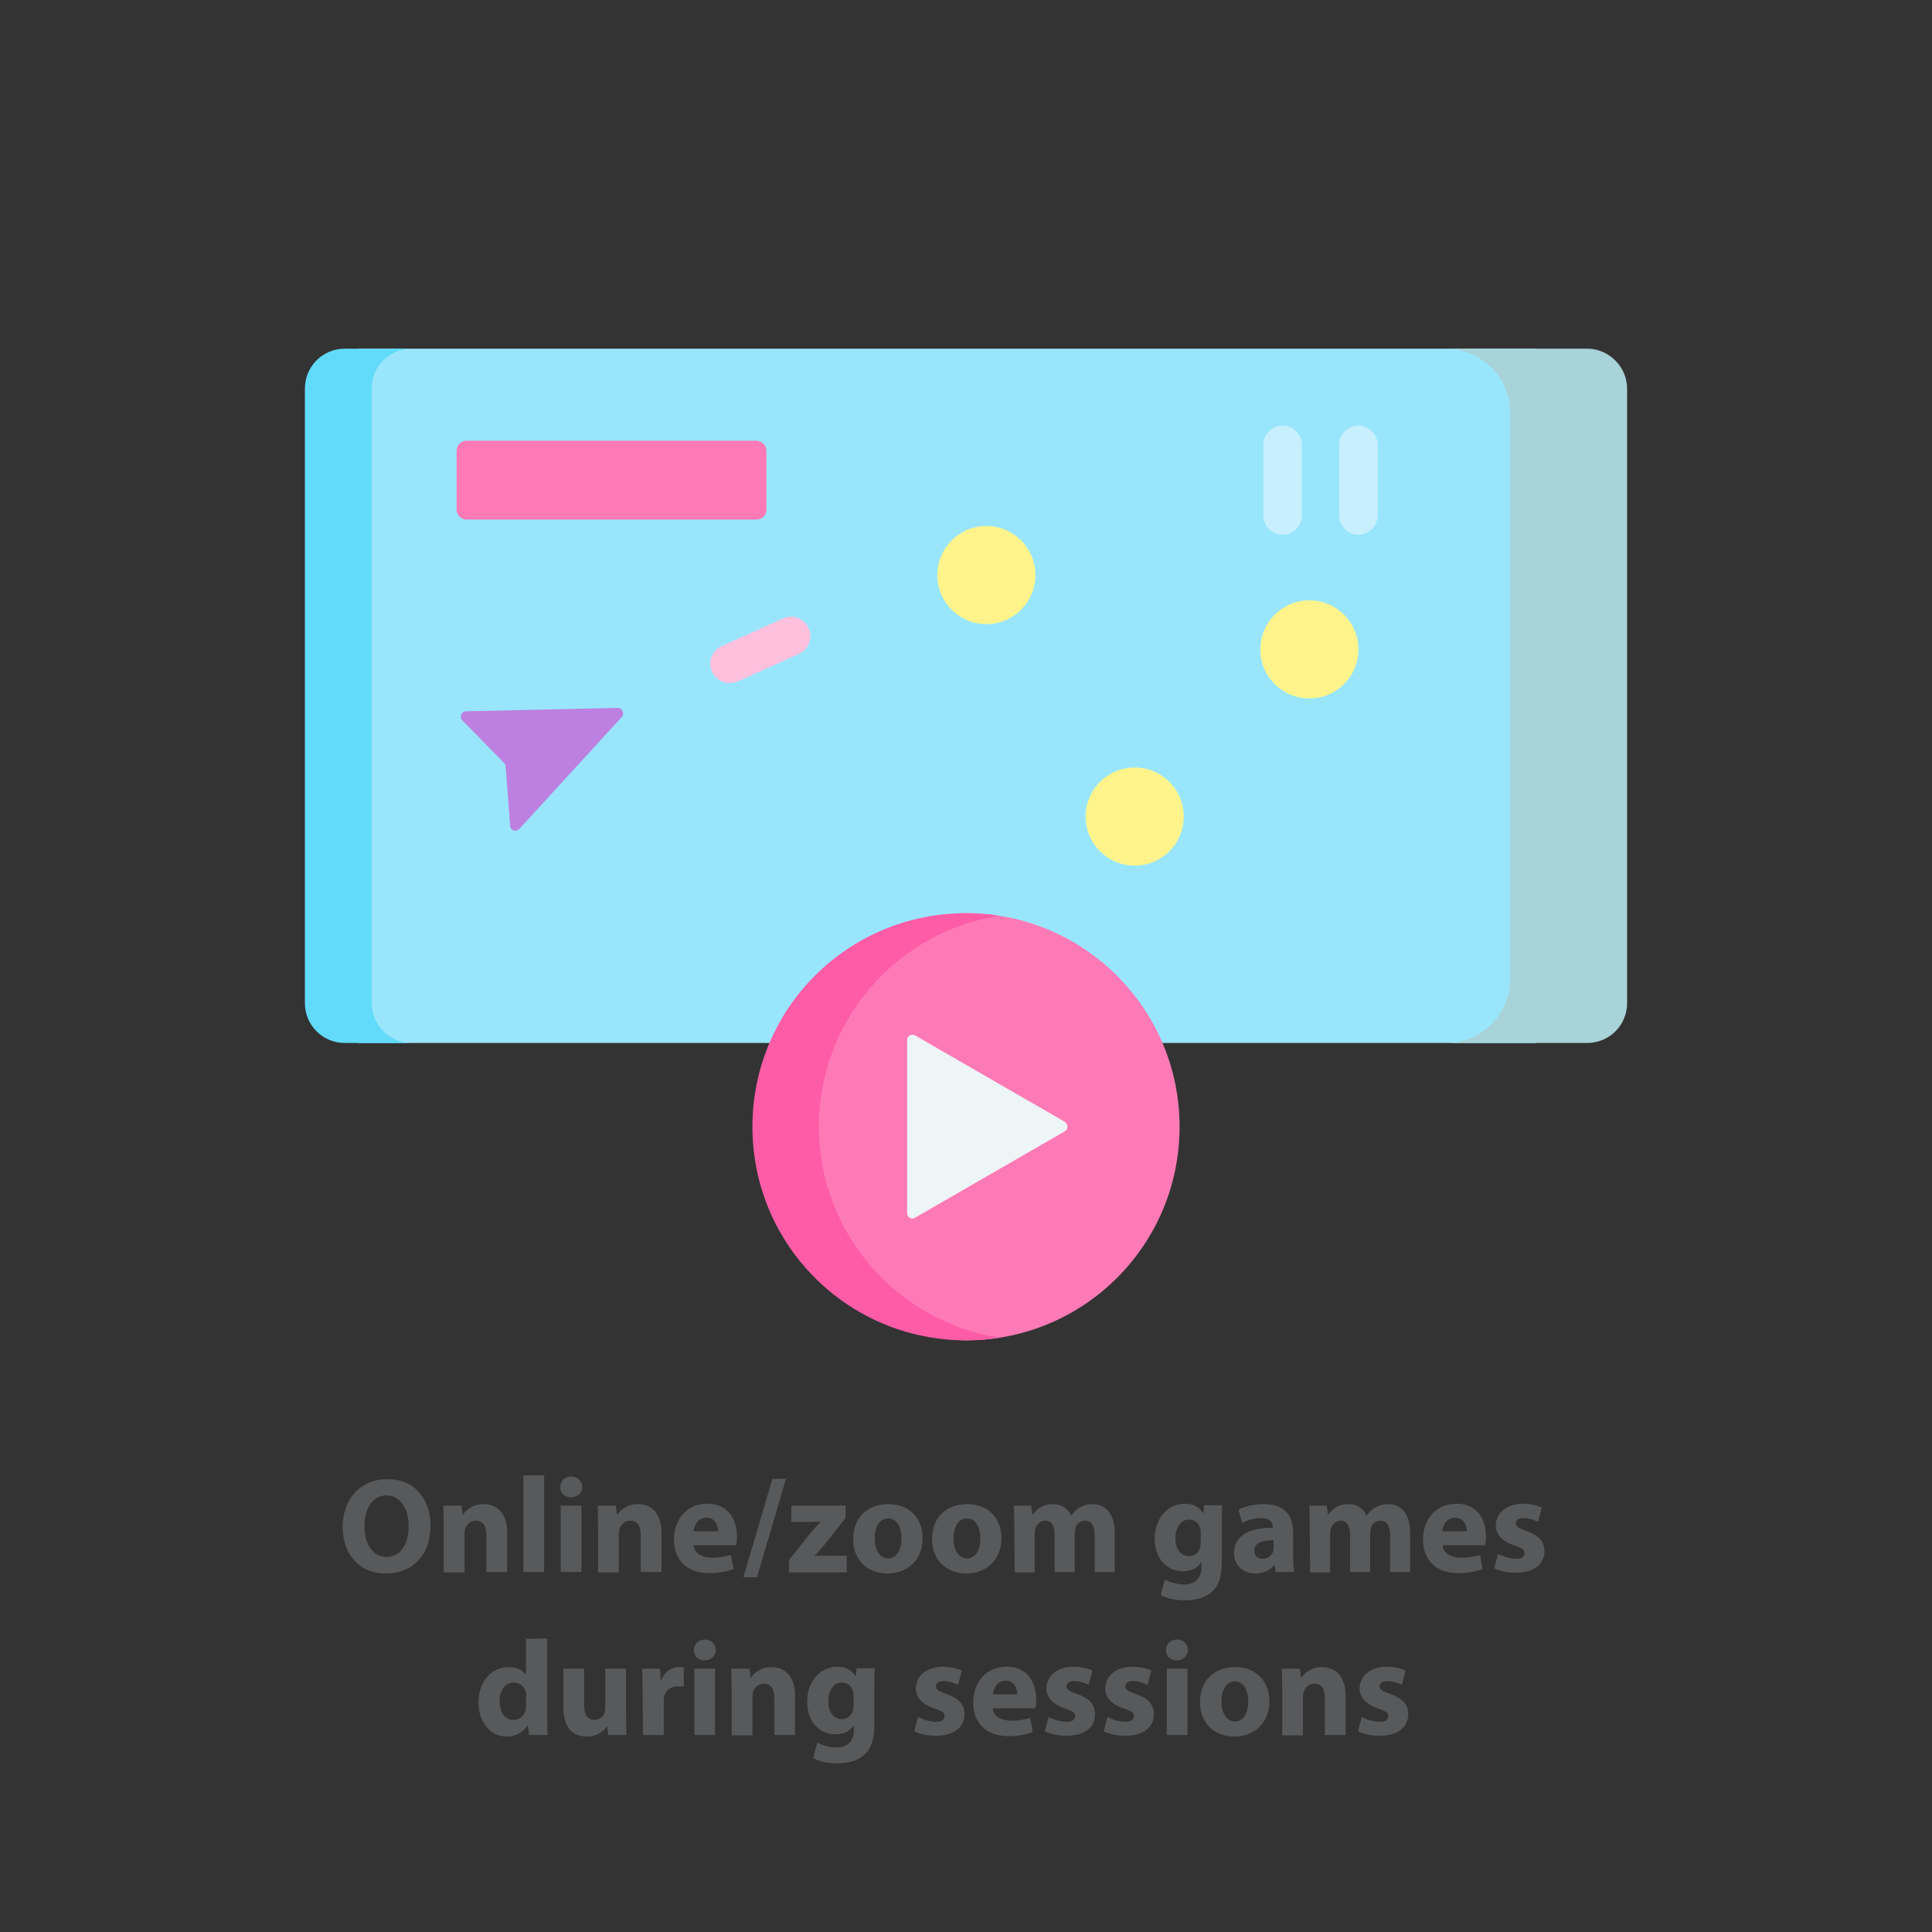 <?xml version="1.0" encoding="utf-8"?>
<!-- Generator: Adobe Illustrator 26.0.0, SVG Export Plug-In . SVG Version: 6.00 Build 0)  -->
<svg version="1.1" id="Capa_1" xmlns="http://www.w3.org/2000/svg" xmlns:xlink="http://www.w3.org/1999/xlink" x="0px" y="0px"
	 viewBox="0 0 512 512" style="enable-background:new 0 0 512 512;" xml:space="preserve">
<rect x="0" y="0" width="512" height="512" fill="#333333" stroke="none"/>
<style type="text/css">
	.st0{fill:#99E6FC;}
	.st1{fill:#62DBFB;}
	.st2{fill:#A8D3D8;}
	.st3{fill:#FEF48B;}
	.st4{fill:#FE7AB6;}
	.st5{fill:#FE5CA7;}
	.st6{fill:#FEC0DD;}
	.st7{fill:#C8EFFE;}
	.st8{fill:#BD80E1;}
	.st9{fill:#EEF5F6;}
	.st10{enable-background:new    ;}
	.st11{fill:#58595B;}
</style>
<g>
	<path class="st0" d="M407.2,276.4H95l-6-102.3l6-81.7h312.2V276.4z"/>
	<path class="st1" d="M109.1,276.4H91.4c-5.9,0-10.6-4.7-10.6-10.6V103c0-5.9,4.7-10.6,10.6-10.6h17.7c-5.9,0-10.6,4.7-10.6,10.6
		v162.8C98.5,271.7,103.3,276.4,109.1,276.4z"/>
	<path class="st2" d="M431.2,103v162.8c0,5.9-4.7,10.6-10.6,10.6h-37.1c9.2-0.1,16.7-7.7,16.7-17v-150c0-9.4-7.6-17-17-17l0,0h37.4
		C426.4,92.4,431.2,97.2,431.2,103L431.2,103z"/>
	<g>
		<circle class="st3" cx="261.4" cy="152.4" r="13"/>
		<circle class="st3" cx="300.7" cy="216.4" r="13"/>
		<circle class="st3" cx="347" cy="172.1" r="13"/>
	</g>
	<path class="st4" d="M312.6,298.6c0,31.3-25.3,56.6-56.6,56.6s-48.5-48.7-48.9-56.6c-0.3-5.4,17.7-56.6,48.9-56.6
		S312.6,267.3,312.6,298.6z"/>
	<path class="st5" d="M264.8,354.5c-2.9,0.5-5.8,0.7-8.8,0.7c-31.3,0-56.6-25.3-56.6-56.6S224.7,242,256,242c3,0,6,0.2,8.8,0.7
		c-27.1,4.2-47.8,27.7-47.8,55.9S237.8,350.2,264.8,354.5z"/>
	<path class="st6" d="M193.4,181c-2,0-3.8-1.1-4.7-3c-1.2-2.6,0-5.6,2.6-6.8l16.2-7.3c2.6-1.2,5.6,0,6.8,2.6s0,5.6-2.6,6.8
		l-16.2,7.3C194.8,180.8,194.1,181,193.4,181L193.4,181z"/>
	<path class="st7" d="M360,141.7c-2.8,0-5.1-2.3-5.1-5.1v-18.7c0-2.8,2.3-5.1,5.1-5.1c2.8,0,5.1,2.3,5.1,5.1v18.7
		C365.1,139.4,362.8,141.7,360,141.7z"/>
	<path class="st7" d="M339.9,141.7c-2.8,0-5.1-2.3-5.1-5.1v-18.7c0-2.8,2.3-5.1,5.1-5.1s5.1,2.3,5.1,5.1v18.7
		C345,139.4,342.7,141.7,339.9,141.7z"/>
	<path class="st8" d="M163.7,187.6l-40.2,0.9c-1.2,0-1.8,1.5-1,2.4l11.1,11.3c0.2,0.2,0.4,0.5,0.4,0.9l1.2,15.8
		c0.1,1.2,1.6,1.7,2.4,0.8l27.2-29.7C165.6,189,164.9,187.6,163.7,187.6z"/>
	<path class="st4" d="M200.4,137.7h-76.7c-1.5,0-2.7-1.2-2.7-2.7v-15.5c0-1.5,1.2-2.7,2.7-2.7h76.7c1.5,0,2.7,1.2,2.7,2.7V135
		C203.2,136.4,202,137.7,200.4,137.7z"/>
	<path class="st9" d="M282.2,297.3l-39.7-22.9c-0.9-0.5-2.1,0.1-2.1,1.2v45.9c0,1.1,1.2,1.8,2.1,1.2l39.7-22.9
		C283.1,299.2,283.1,297.9,282.2,297.3z"/>
</g>
<g class="st10">
	<path class="st11" d="M114.1,404.2c0,8-4.8,12.8-11.9,12.8c-7.2,0-11.4-5.4-11.4-12.3c0-7.3,4.6-12.7,11.8-12.7
		C110,391.9,114.1,397.5,114.1,404.2z M96.6,404.5c0,4.8,2.2,8.1,5.9,8.1c3.7,0,5.8-3.5,5.8-8.2c0-4.4-2.1-8.1-5.9-8.1
		C98.7,396.3,96.6,399.8,96.6,404.5z"/>
	<path class="st11" d="M117.6,404.6c0-2.2-0.1-4.1-0.1-5.6h4.8l0.3,2.4h0.1c0.7-1.1,2.5-2.8,5.4-2.8c3.6,0,6.3,2.4,6.3,7.6v10.4
		h-5.5v-9.8c0-2.3-0.8-3.8-2.8-3.8c-1.5,0-2.4,1-2.8,2.1c-0.1,0.3-0.2,0.9-0.2,1.4v10.2h-5.5C117.6,416.7,117.6,404.6,117.6,404.6z"
		/>
	<path class="st11" d="M138.7,391h5.5v25.6h-5.5V391z"/>
	<path class="st11" d="M154.3,394.1c0,1.5-1.2,2.7-3,2.7c-1.7,0-2.9-1.2-2.8-2.7c0-1.6,1.1-2.8,2.9-2.8
		C153.1,391.3,154.3,392.5,154.3,394.1z M148.6,416.6V399h5.5v17.6H148.6z"/>
	<path class="st11" d="M158.5,404.6c0-2.2-0.1-4.1-0.1-5.6h4.8l0.3,2.4h0.1c0.7-1.1,2.5-2.8,5.4-2.8c3.6,0,6.3,2.4,6.3,7.6v10.4
		h-5.5v-9.8c0-2.3-0.8-3.8-2.8-3.8c-1.5,0-2.4,1-2.8,2.1c-0.1,0.3-0.2,0.9-0.2,1.4v10.2h-5.5V404.6z"/>
	<path class="st11" d="M183.8,409.5c0.2,2.3,2.4,3.3,5,3.3c1.9,0,3.4-0.3,4.9-0.7l0.7,3.7c-1.8,0.7-4,1.1-6.4,1.1
		c-6,0-9.4-3.5-9.4-9c0-4.5,2.8-9.4,8.9-9.4c5.7,0,7.8,4.4,7.8,8.8c0,0.9-0.1,1.8-0.2,2.2H183.8z M190.3,405.8
		c0-1.3-0.6-3.6-3.1-3.6c-2.3,0-3.2,2.1-3.4,3.6H190.3z"/>
	<path class="st11" d="M197,418l7.7-26.1h3.6l-7.7,26.1H197z"/>
	<path class="st11" d="M209.1,413.4l5.5-6.9c1-1.2,1.8-2.1,2.8-3.1v-0.1h-7.7V399h14.4v3.3l-5.3,6.7c-1,1.2-1.9,2.3-2.9,3.2v0.1h8.5
		v4.4h-15.3V413.4z"/>
	<path class="st11" d="M244.5,407.6c0,6.4-4.6,9.4-9.3,9.4c-5.1,0-9.1-3.4-9.1-9.1s3.7-9.3,9.4-9.3
		C240.9,398.6,244.5,402.3,244.5,407.6z M231.8,407.7c0,3,1.3,5.3,3.6,5.3c2.1,0,3.5-2.1,3.5-5.3c0-2.6-1-5.3-3.5-5.3
		C232.8,402.4,231.8,405.1,231.8,407.7z"/>
	<path class="st11" d="M265.4,407.6c0,6.4-4.6,9.4-9.3,9.4c-5.1,0-9.1-3.4-9.1-9.1s3.7-9.3,9.4-9.3
		C261.8,398.6,265.4,402.3,265.4,407.6z M252.7,407.7c0,3,1.3,5.3,3.6,5.3c2.1,0,3.5-2.1,3.5-5.3c0-2.6-1-5.3-3.5-5.3
		C253.7,402.4,252.7,405.1,252.7,407.7z"/>
	<path class="st11" d="M268.8,404.6c0-2.2-0.1-4.1-0.1-5.6h4.6l0.3,2.4h0.1c0.8-1.1,2.3-2.8,5.3-2.8c2.3,0,4.1,1.2,4.8,3h0.1
		c0.6-0.9,1.4-1.6,2.3-2.1c1-0.6,2.1-0.9,3.3-0.9c3.4,0,5.9,2.4,5.9,7.6v10.4h-5.3V407c0-2.6-0.8-4-2.6-4c-1.3,0-2.2,0.9-2.5,1.9
		c-0.1,0.4-0.2,1-0.2,1.4v10.3h-5.3v-9.9c0-2.2-0.8-3.7-2.5-3.7c-1.4,0-2.2,1.1-2.6,2c-0.2,0.4-0.2,0.9-0.2,1.4v10.3h-5.3
		L268.8,404.6L268.8,404.6z"/>
	<path class="st11" d="M323.9,399c-0.1,1.1-0.1,2.6-0.1,5.2v9.8c0,3.4-0.7,6.2-2.7,7.9c-1.9,1.7-4.6,2.2-7.2,2.2
		c-2.3,0-4.8-0.5-6.3-1.4l1.1-4.1c1.1,0.6,3.1,1.3,5.1,1.3c2.6,0,4.6-1.4,4.6-4.6v-1.2h-0.1c-1,1.5-2.7,2.3-4.8,2.3
		c-4.4,0-7.5-3.5-7.5-8.6c0-5.7,3.7-9.3,8-9.3c2.4,0,3.9,1,4.8,2.5h0.1l0.2-2.1h4.8V399z M318.2,406.1c0-0.4,0-0.7-0.1-1
		c-0.4-1.4-1.4-2.4-3-2.4c-2,0-3.6,1.8-3.6,5c0,2.6,1.3,4.7,3.6,4.7c1.4,0,2.5-0.9,2.9-2.2c0.1-0.4,0.2-1,0.2-1.4V406.1z"/>
	<path class="st11" d="M338.1,416.6l-0.3-1.8h-0.1c-1.2,1.4-3,2.2-5,2.2c-3.6,0-5.7-2.6-5.7-5.4c0-4.6,4.1-6.8,10.3-6.7v-0.3
		c0-0.9-0.5-2.3-3.2-2.3c-1.8,0-3.7,0.6-4.9,1.3l-1-3.5c1.2-0.7,3.6-1.5,6.8-1.5c5.9,0,7.7,3.5,7.7,7.6v6.1c0,1.7,0.1,3.3,0.3,4.3
		L338.1,416.6L338.1,416.6z M337.5,408.2c-2.9,0-5.1,0.6-5.1,2.8c0,1.4,0.9,2.1,2.2,2.1c1.4,0,2.5-0.9,2.8-2
		c0.1-0.3,0.1-0.6,0.1-0.9V408.2z"/>
	<path class="st11" d="M347.1,404.6c0-2.2-0.1-4.1-0.1-5.6h4.6l0.3,2.4h0.1c0.8-1.1,2.3-2.8,5.3-2.8c2.3,0,4.1,1.2,4.8,3h0.1
		c0.6-0.9,1.4-1.6,2.3-2.1c1-0.6,2.1-0.9,3.3-0.9c3.4,0,5.9,2.4,5.9,7.6v10.4h-5.3V407c0-2.6-0.8-4-2.6-4c-1.3,0-2.2,0.9-2.5,1.9
		c-0.1,0.4-0.2,1-0.2,1.4v10.3h-5.3v-9.9c0-2.2-0.8-3.7-2.5-3.7c-1.4,0-2.2,1.1-2.6,2c-0.2,0.4-0.2,0.9-0.2,1.4v10.3h-5.3
		L347.1,404.6L347.1,404.6z"/>
	<path class="st11" d="M382.3,409.5c0.2,2.3,2.4,3.3,5,3.3c1.9,0,3.4-0.3,4.9-0.7l0.7,3.7c-1.8,0.7-4,1.1-6.4,1.1
		c-6,0-9.4-3.5-9.4-9c0-4.5,2.8-9.4,8.9-9.4c5.7,0,7.8,4.4,7.8,8.8c0,0.9-0.1,1.8-0.2,2.2H382.3z M388.7,405.8
		c0-1.3-0.6-3.6-3.1-3.6c-2.3,0-3.2,2.1-3.4,3.6H388.7z"/>
	<path class="st11" d="M397,411.8c1,0.6,3.1,1.3,4.7,1.3c1.7,0,2.3-0.6,2.3-1.5s-0.5-1.3-2.6-2c-3.6-1.2-5-3.2-5-5.3
		c0-3.3,2.8-5.8,7.2-5.8c2.1,0,3.9,0.5,5,1l-1,3.8c-0.8-0.4-2.3-1-3.8-1c-1.3,0-2.1,0.5-2.1,1.4c0,0.8,0.7,1.3,2.8,2
		c3.3,1.2,4.8,2.8,4.8,5.4c0,3.3-2.6,5.7-7.6,5.7c-2.3,0-4.4-0.5-5.7-1.2L397,411.8z"/>
</g>
<g class="st10">
	<path class="st11" d="M145,434.2v20.3c0,2,0.1,4.1,0.1,5.3h-4.9l-0.3-2.6h-0.1c-1.1,2-3.2,3-5.5,3c-4.2,0-7.5-3.6-7.5-9
		c0-5.9,3.7-9.4,7.9-9.4c2.2,0,3.9,0.8,4.6,2h0.1v-9.5L145,434.2L145,434.2z M139.5,449.6c0-0.3,0-0.7-0.1-1
		c-0.3-1.5-1.5-2.7-3.2-2.7c-2.5,0-3.8,2.2-3.8,5c0,3,1.5,4.9,3.7,4.9c1.6,0,2.8-1.1,3.2-2.6c0.1-0.4,0.1-0.8,0.1-1.3v-2.3H139.5z"
		/>
	<path class="st11" d="M165.9,454.1c0,2.3,0.1,4.2,0.1,5.7h-4.8l-0.3-2.5h0.1c-0.7,1.1-2.3,2.9-5.5,2.9c-3.6,0-6.2-2.2-6.2-7.7
		v-10.3h5.5v9.5c0,2.6,0.8,4.1,2.7,4.1c1.5,0,2.4-1,2.7-1.9c0.1-0.3,0.2-0.8,0.2-1.2v-10.5h5.5V454.1z"/>
	<path class="st11" d="M170.3,448c0-2.6-0.1-4.3-0.1-5.8h4.7l0.2,3.2h0.1c0.9-2.6,3.1-3.6,4.8-3.6c0.5,0,0.8,0,1.2,0.1v5.1
		c-0.4-0.1-0.9-0.1-1.5-0.1c-2,0-3.4,1.1-3.7,2.8c-0.1,0.4-0.1,0.8-0.1,1.2v8.9h-5.5L170.3,448L170.3,448z"/>
	<path class="st11" d="M189.7,437.3c0,1.5-1.2,2.7-3,2.7c-1.7,0-2.9-1.2-2.8-2.7c0-1.6,1.1-2.8,2.9-2.8
		C188.5,434.5,189.6,435.7,189.7,437.3z M184,459.8v-17.6h5.5v17.6H184z"/>
	<path class="st11" d="M193.9,447.8c0-2.2-0.1-4.1-0.1-5.6h4.8l0.3,2.4h0.1c0.7-1.1,2.5-2.8,5.4-2.8c3.6,0,6.3,2.4,6.3,7.6v10.4
		h-5.5V450c0-2.3-0.8-3.8-2.8-3.8c-1.5,0-2.4,1-2.8,2.1c-0.1,0.3-0.2,0.9-0.2,1.4v10.2h-5.5V447.8z"/>
	<path class="st11" d="M231.8,442.2c-0.1,1.1-0.1,2.6-0.1,5.2v9.8c0,3.4-0.7,6.2-2.7,7.9c-1.9,1.7-4.6,2.2-7.2,2.2
		c-2.3,0-4.8-0.5-6.3-1.4l1.1-4.1c1.1,0.6,3.1,1.3,5.1,1.3c2.6,0,4.6-1.4,4.6-4.6v-1.2h-0.1c-1,1.5-2.7,2.3-4.8,2.3
		c-4.4,0-7.5-3.5-7.5-8.6c0-5.7,3.7-9.3,8-9.3c2.4,0,3.9,1,4.8,2.5h0.1l0.2-2.1h4.8V442.2z M226.2,449.3c0-0.4,0-0.7-0.1-1
		c-0.4-1.4-1.4-2.4-3-2.4c-2,0-3.6,1.8-3.6,5c0,2.6,1.3,4.7,3.6,4.7c1.4,0,2.5-0.9,2.9-2.2c0.1-0.4,0.2-1,0.2-1.4L226.2,449.3
		L226.2,449.3z"/>
	<path class="st11" d="M243.3,455c1,0.6,3.1,1.3,4.7,1.3c1.7,0,2.3-0.6,2.3-1.5s-0.5-1.3-2.6-2c-3.6-1.2-5-3.2-5-5.3
		c0-3.3,2.8-5.8,7.2-5.8c2.1,0,3.9,0.5,5,1l-1,3.8c-0.8-0.4-2.3-1-3.8-1c-1.3,0-2.1,0.5-2.1,1.4c0,0.8,0.7,1.3,2.8,2
		c3.3,1.2,4.8,2.8,4.8,5.4c0,3.3-2.6,5.7-7.6,5.7c-2.3,0-4.4-0.5-5.7-1.2L243.3,455z"/>
	<path class="st11" d="M263.1,452.7c0.2,2.3,2.4,3.3,5,3.3c1.9,0,3.4-0.3,4.9-0.7l0.7,3.7c-1.8,0.7-4,1.1-6.4,1.1
		c-6,0-9.4-3.5-9.4-9c0-4.5,2.8-9.4,8.9-9.4c5.7,0,7.8,4.4,7.8,8.8c0,0.9-0.1,1.8-0.2,2.2H263.1z M269.6,449c0-1.3-0.6-3.6-3.1-3.6
		c-2.3,0-3.2,2.1-3.4,3.6H269.6z"/>
	<path class="st11" d="M277.9,455c1,0.6,3.1,1.3,4.7,1.3c1.7,0,2.3-0.6,2.3-1.5s-0.5-1.3-2.6-2c-3.6-1.2-5-3.2-5-5.3
		c0-3.3,2.8-5.8,7.2-5.8c2.1,0,3.9,0.5,5,1l-1,3.8c-0.8-0.4-2.3-1-3.8-1c-1.3,0-2.1,0.5-2.1,1.4c0,0.8,0.7,1.3,2.8,2
		c3.3,1.2,4.8,2.8,4.8,5.4c0,3.3-2.6,5.7-7.6,5.7c-2.3,0-4.4-0.5-5.7-1.2L277.9,455z"/>
	<path class="st11" d="M293.5,455c1,0.6,3.1,1.3,4.7,1.3c1.7,0,2.3-0.6,2.3-1.5s-0.5-1.3-2.6-2c-3.6-1.2-5-3.2-5-5.3
		c0-3.3,2.8-5.8,7.2-5.8c2.1,0,3.9,0.5,5,1l-1,3.8c-0.8-0.4-2.3-1-3.8-1c-1.3,0-2.1,0.5-2.1,1.4c0,0.8,0.7,1.3,2.8,2
		c3.3,1.2,4.8,2.8,4.8,5.4c0,3.3-2.6,5.7-7.6,5.7c-2.3,0-4.4-0.5-5.7-1.2L293.5,455z"/>
	<path class="st11" d="M314.8,437.3c0,1.5-1.2,2.7-3,2.7c-1.7,0-2.9-1.2-2.8-2.7c0-1.6,1.1-2.8,2.9-2.8S314.8,435.7,314.8,437.3z
		 M309.2,459.8v-17.6h5.5v17.6H309.2z"/>
	<path class="st11" d="M336.4,450.8c0,6.4-4.6,9.4-9.3,9.4c-5.1,0-9.1-3.4-9.1-9.1s3.7-9.3,9.4-9.3
		C332.8,441.8,336.4,445.5,336.4,450.8z M323.7,450.9c0,3,1.3,5.3,3.6,5.3c2.1,0,3.5-2.1,3.5-5.3c0-2.6-1-5.3-3.5-5.3
		C324.7,445.6,323.7,448.3,323.7,450.9z"/>
	<path class="st11" d="M339.8,447.8c0-2.2-0.1-4.1-0.1-5.6h4.8l0.3,2.4h0.1c0.7-1.1,2.5-2.8,5.4-2.8c3.6,0,6.3,2.4,6.3,7.6v10.4
		h-5.5V450c0-2.3-0.8-3.8-2.8-3.8c-1.5,0-2.4,1-2.8,2.1c-0.1,0.3-0.2,0.9-0.2,1.4v10.2h-5.5L339.8,447.8L339.8,447.8z"/>
	<path class="st11" d="M360.9,455c1,0.6,3.1,1.3,4.7,1.3c1.7,0,2.3-0.6,2.3-1.5s-0.5-1.3-2.6-2c-3.6-1.2-5-3.2-5-5.3
		c0-3.3,2.8-5.8,7.2-5.8c2.1,0,3.9,0.5,5,1l-1,3.8c-0.8-0.4-2.3-1-3.8-1c-1.3,0-2.1,0.5-2.1,1.4c0,0.8,0.7,1.3,2.8,2
		c3.3,1.2,4.8,2.8,4.8,5.4c0,3.3-2.6,5.7-7.6,5.7c-2.3,0-4.4-0.5-5.7-1.2L360.9,455z"/>
</g>
</svg>
